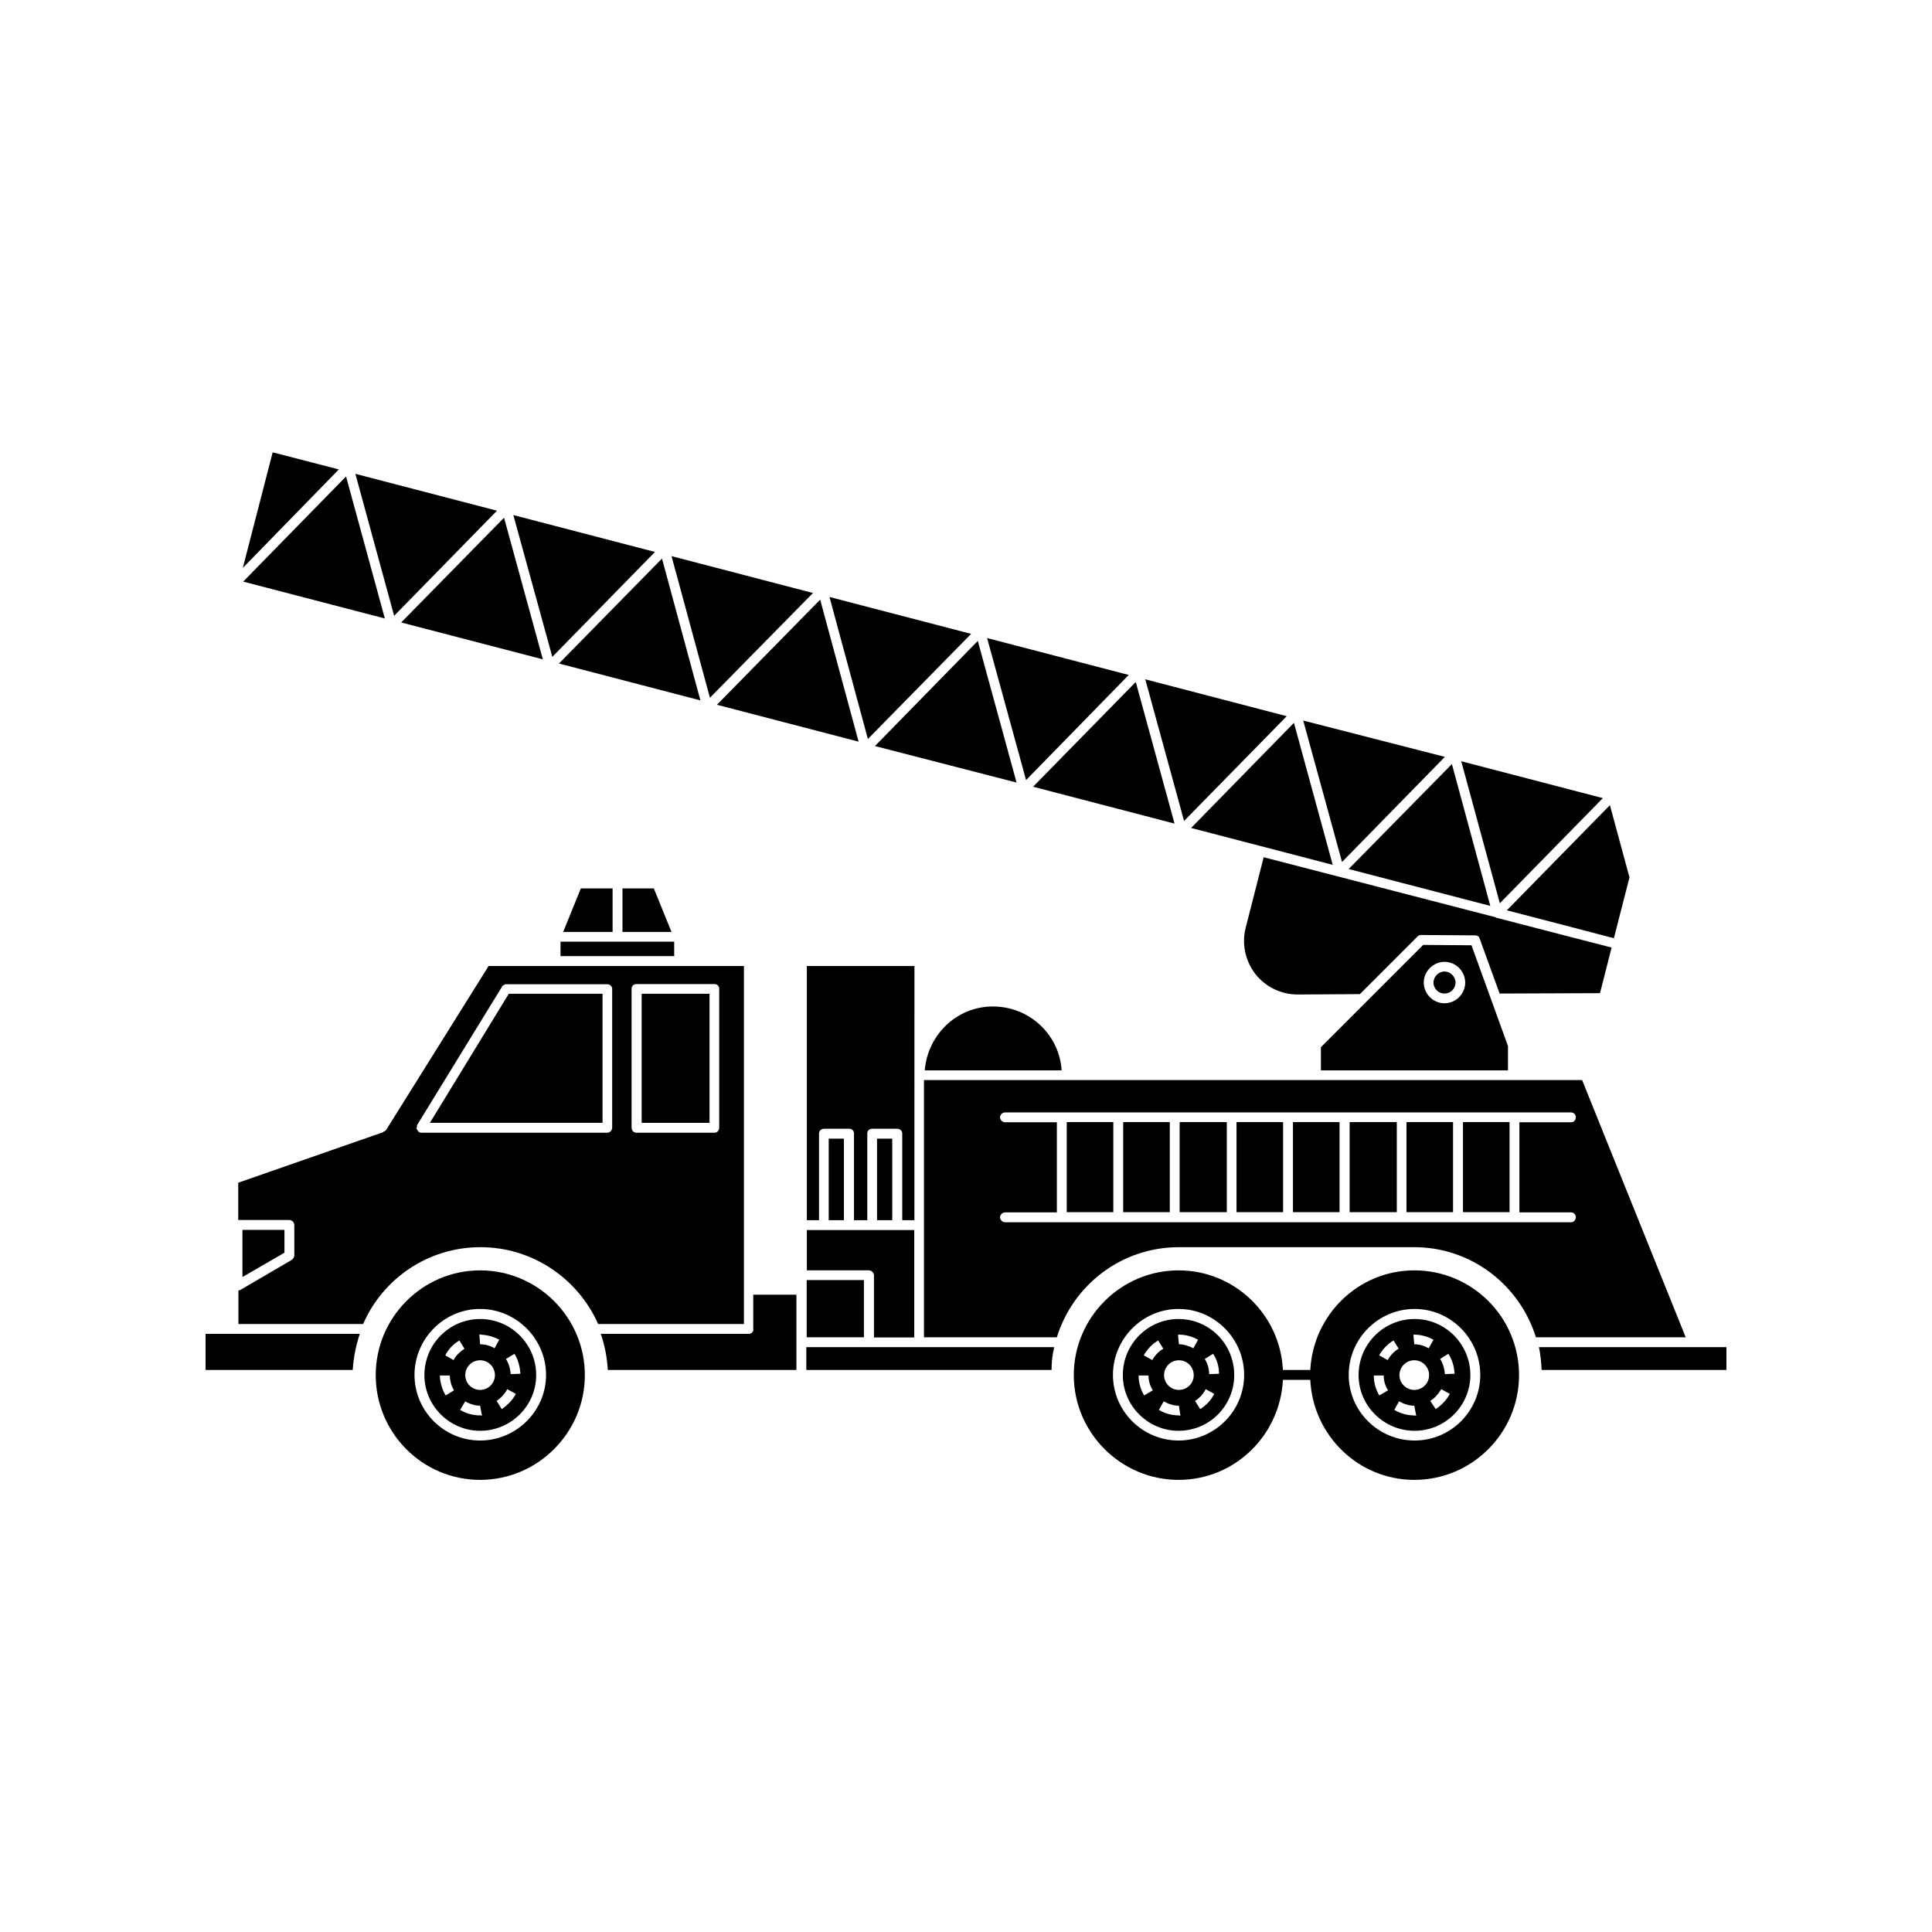 <?xml version="1.0" encoding="UTF-8"?>
<!-- Uploaded to: SVG Repo, www.svgrepo.com, Generator: SVG Repo Mixer Tools -->
<svg fill="#000000" width="800px" height="800px" version="1.1" viewBox="144 144 512 512" xmlns="http://www.w3.org/2000/svg">
 <g>
  <path d="m271.23 480.66c-15.266 0-27.66 12.496-27.66 27.762s12.344 27.762 27.66 27.762c15.266 0 27.762-12.496 27.762-27.762-0.004-15.32-12.5-27.762-27.762-27.762zm0 45.09c-9.574 0-17.383-7.809-17.383-17.383 0-9.574 7.809-17.48 17.383-17.48 9.574 0 17.48 7.91 17.48 17.48 0 9.574-7.91 17.383-17.48 17.383z"/>
  <path d="m271.23 493.55c-8.113 0-14.762 6.648-14.762 14.863 0 8.113 6.648 14.762 14.762 14.762 8.211 0 14.863-6.648 14.863-14.762-0.004-8.211-6.652-14.863-14.863-14.863zm0.199 4.133c1.562 0.102 3.324 0.504 4.887 1.359l-1.258 2.266c-1.16-0.707-2.519-1.059-3.828-1.059l-0.203-2.621 0.402 0.004zm-9.32 16.121c-0.957-1.562-1.461-3.426-1.562-5.289h2.621c0.102 1.359 0.402 2.82 1.16 3.93zm2.066-9.371-2.168-1.258c0.855-1.664 2.168-3.023 3.727-3.93l1.359 2.168c-1.156 0.754-2.215 1.762-2.918 3.019zm7.254 14.66c-0.102 0-0.203-0.102-0.301 0-1.762 0-3.629-0.504-5.188-1.461l1.359-2.266c1.16 0.707 2.621 1.16 3.93 1.16l0.504 2.621-0.305-0.004zm-0.199-6.75c-2.168 0-3.93-1.762-3.93-3.93s1.762-3.93 3.93-3.93c2.168 0 3.93 1.762 3.93 3.93s-1.766 3.93-3.93 3.93zm5.742 5.09-1.359-2.168c1.16-0.805 2.168-1.863 2.82-3.125l2.266 1.258c-0.855 1.668-2.215 2.977-3.727 4.035zm2.367-9.27c-0.102-1.461-0.504-2.82-1.258-4.031l2.266-1.359c0.957 1.562 1.461 3.426 1.562 5.289z"/>
  <path d="m518.8 480.66c-14.762 0-26.801 11.738-27.559 26.398h-7.254c-0.707-14.66-12.797-26.398-27.66-26.398-15.266 0-27.762 12.496-27.762 27.762s12.496 27.762 27.762 27.762c14.863 0 26.902-11.738 27.66-26.5h7.254c0.707 14.762 12.797 26.5 27.559 26.5 15.367 0 27.762-12.496 27.762-27.762 0-15.32-12.395-27.762-27.762-27.762zm-62.473 45.09c-9.574 0-17.383-7.809-17.383-17.383 0-9.574 7.809-17.48 17.383-17.48s17.383 7.91 17.383 17.48c0 9.574-7.809 17.383-17.383 17.383zm62.574 0c-9.672 0-17.48-7.809-17.48-17.383 0-9.574 7.809-17.48 17.48-17.48 9.574 0 17.383 7.91 17.383 17.48-0.004 9.574-7.812 17.383-17.383 17.383z"/>
  <path d="m518.9 493.55c-8.211 0-14.863 6.648-14.863 14.863 0 8.113 6.648 14.762 14.863 14.762 8.113 0 14.762-6.648 14.762-14.762 0-8.211-6.652-14.863-14.762-14.863zm-0.305 4.133h0.102c1.863 0 3.629 0.504 5.188 1.359l-1.258 2.266c-1.258-0.707-2.519-1.059-3.828-1.059l-0.203-2.066zm-9.066 16.121c-0.957-1.562-1.461-3.426-1.461-5.289h2.621c0 1.359 0.402 2.82 1.16 3.93zm2.215-9.371-2.266-1.258c0.957-1.664 2.266-3.023 3.828-3.93l1.359 2.168c-1.258 0.754-2.215 1.762-2.922 3.019zm6.953 14.66c-1.762 0-3.629-0.504-5.188-1.461l1.258-2.266c1.258 0.707 2.621 1.16 4.031 1.16l0.504 2.621-0.605-0.004zm0.102-6.75c-2.168 0-3.93-1.762-3.93-3.93s1.762-3.93 3.93-3.93 3.93 1.762 3.93 3.93-1.762 3.93-3.93 3.93zm5.691 5.09-1.461-2.168c1.258-0.805 2.168-1.863 2.922-3.125l2.266 1.258c-0.902 1.668-2.164 2.977-3.727 4.035zm2.418-9.27c-0.102-1.461-0.504-2.82-1.258-4.031l2.168-1.359c1.059 1.562 1.562 3.426 1.664 5.289z"/>
  <path d="m456.32 493.55c-8.113 0-14.762 6.648-14.762 14.863 0 8.113 6.648 14.762 14.762 14.762 8.211 0 14.762-6.648 14.762-14.762 0-8.211-6.551-14.863-14.762-14.863zm-0.102 4.133h0.102c1.863 0 3.629 0.504 5.188 1.359l-1.258 2.266c-1.16-0.605-2.519-1.059-3.828-1.059l-0.203-2.168zm-9.016 16.121c-0.957-1.664-1.461-3.426-1.461-5.289h2.621c0 1.359 0.402 2.82 1.16 3.93zm2.164-9.371-2.266-1.258c0.957-1.664 2.266-3.023 3.828-3.93l1.359 2.168c-1.258 0.754-2.215 1.762-2.922 3.019zm7.055 14.66c-1.863 0-3.727-0.504-5.289-1.461l1.258-2.266c1.258 0.707 2.621 1.16 4.031 1.16l0.402 2.621-0.402-0.004zm0-6.75c-2.168 0-3.93-1.762-3.93-3.93s1.762-3.93 3.93-3.93 3.93 1.762 3.93 3.93c0.051 2.168-1.766 3.93-3.93 3.93zm5.641 5.09-1.359-2.168c1.258-0.805 2.168-1.863 2.82-3.125l2.266 1.258c-0.852 1.668-2.062 2.977-3.727 4.035zm2.371-9.27c0-1.461-0.402-2.82-1.16-4.031l2.215-1.359c1.059 1.562 1.562 3.426 1.562 5.289z"/>
  <path d="m389.07 427.66h36.273c-0.605-9.473-8.516-16.93-18.188-16.93-9.523-0.047-17.332 7.461-18.086 16.93z"/>
  <path d="m208.25 469.93v12.496l11.133-6.449v-6.047z"/>
  <path d="m308.96 379.44v11.539h12.996l-4.684-11.539z"/>
  <path d="m297.93 379.44-4.684 11.539h13.098v-11.539z"/>
  <path d="m292.54 393.55h30.129v3.828h-30.129z"/>
  <path d="m208.35 294.5 25.445-26.098-17.535-4.531z"/>
  <path d="m208.45 298.13 37.535 9.773-10.277-37.637z"/>
  <path d="m248.45 307.2 27.254-27.859-37.531-9.773z"/>
  <path d="m250.32 308.96 37.535 9.773-10.277-37.535z"/>
  <path d="m290.37 318.08 27.203-27.809-37.531-9.773z"/>
  <path d="m292.13 319.84 37.484 9.773-10.18-37.586z"/>
  <path d="m332.14 328.91 27.305-27.758-37.484-9.773z"/>
  <path d="m334 330.77 37.535 9.777-10.18-37.637z"/>
  <path d="m374 339.84 27.359-27.859-37.535-9.773z"/>
  <path d="m375.87 341.71 37.531 9.676-10.277-37.535z"/>
  <path d="m415.92 350.73 27.207-27.859-37.535-9.777z"/>
  <path d="m417.78 352.49 37.484 9.773-10.277-37.531z"/>
  <path d="m457.79 361.56 27.207-27.762-37.484-9.773z"/>
  <path d="m459.65 363.42 37.535 9.773-10.277-37.633z"/>
  <path d="m499.65 372.44 27.254-27.863-37.531-9.621z"/>
  <path d="m541.47 383.37 27.305-27.859-37.531-9.773z"/>
  <path d="m575.83 376.52-5.188-19.145-27.309 27.863 17.23 4.484 11.133 2.922z"/>
  <path d="m501.41 374.3 37.535 9.773-10.176-37.586z"/>
  <path d="m571.09 395.11-11.336-2.922-19.246-4.988c-0.102 0-0.102 0-0.102-0.102l-61.516-15.922-4.785 18.742c-1.059 4.281-0.102 8.613 2.519 12.141 2.82 3.527 6.852 5.492 11.336 5.492l16.426-0.102 15.367-15.367c0.203-0.203 0.504-0.301 0.957-0.301l14.258 0.102c0.504 0 1.059 0.301 1.16 0.855l5.289 14.559 26.602-0.102z"/>
  <path d="m521.16 394.41-27.105 27.105v6.144h49.574v-6.449l-9.672-26.703zm5.644 15.469c-3.023 0-5.492-2.519-5.492-5.492 0-2.973 2.519-5.492 5.492-5.492 3.023 0 5.492 2.519 5.492 5.492 0 2.973-2.469 5.492-5.492 5.492z"/>
  <path d="m552.55 507.06h43.527v0.102s0-0.102 0.102-0.102h5.344v-6.047h-49.676c0.402 1.965 0.605 4.082 0.703 6.047z"/>
  <path d="m563.28 430.23h-174.42v68.164h35.215c4.281-13.805 17.027-23.879 32.344-23.879h62.371c15.164 0 27.961 10.078 32.242 23.879h39.699zm-2.922 35.066c0.707 0 1.258 0.605 1.258 1.258 0 0.707-0.504 1.359-1.258 1.359h-149.98c-0.707 0-1.359-0.605-1.359-1.359 0-0.605 0.605-1.258 1.359-1.258h13.703v-23.879h-13.703c-0.707 0-1.359-0.605-1.359-1.359 0-0.605 0.605-1.258 1.359-1.258h149.98c0.707 0 1.258 0.605 1.258 1.258 0 0.707-0.504 1.359-1.258 1.359h-13.703v23.879z"/>
  <path d="m376.42 445.75h4.031v21.613h-4.031z"/>
  <path d="m363.62 445.75h4.031v21.613h-4.031z"/>
  <path d="m386.29 400h-28.465v67.359h3.223v-22.973c0-0.707 0.605-1.258 1.359-1.258h6.648c0.707 0 1.258 0.504 1.258 1.258v22.973h3.527v-22.973c0-0.707 0.504-1.258 1.258-1.258h6.648c0.707 0 1.359 0.504 1.359 1.258v22.973h3.223l0.012-67.359z"/>
  <path d="m386.29 498.44v-28.465h-28.465v10.68h16.426c0.707 0 1.359 0.605 1.359 1.359v16.426z"/>
  <path d="m357.68 507.06h64.992c0-1.965 0.203-4.031 0.707-6.047h-65.699z"/>
  <path d="m357.78 483.23h15.164v15.164h-15.164z"/>
  <path d="m343.67 496.23c0 0.707-0.504 1.258-1.258 1.258h-39.195c1.059 3.125 1.664 6.246 1.863 9.574h49.977v-19.949h-11.438v9.117z"/>
  <path d="m198.48 507.06h38.996c0.203-3.324 0.855-6.449 1.863-9.574h-40.859z"/>
  <path d="m341.05 400h-67.562l-27.207 43.527c-0.203 0.203-0.402 0.301-0.707 0.402v0.102l-38.441 13.402v9.875h13.504c0.707 0 1.359 0.605 1.359 1.359v8.012c0 0.402-0.203 0.805-0.605 1.16l-13.703 8.012c-0.203 0.102-0.301 0.102-0.504 0.102v8.918h33.051c5.188-11.941 17.129-20.355 31.086-20.355 13.906 0 25.895 8.414 31.188 20.355h38.641v-94.871zm-34.816 42.824c0 0.707-0.605 1.359-1.258 1.359h-0.102-49.273c-0.203 0-0.402-0.102-0.605-0.203-0.102-0.102-0.102-0.102-0.102-0.203-0.102 0-0.203-0.102-0.203-0.203-0.203-0.203-0.301-0.402-0.301-0.605l0.004-0.145c0-0.102 0.102-0.102 0.102-0.203v-0.402l22.57-36.777v-0.102c0.102-0.102 0.301-0.203 0.504-0.301 0.102-0.102 0.203-0.203 0.402-0.203h0.102 26.801 0.102c0.605 0 1.258 0.504 1.258 1.258zm28.367 0c0 0.707-0.504 1.359-1.258 1.359h-20.707c-0.707 0-1.258-0.605-1.258-1.359v-36.777c0-0.707 0.504-1.258 1.258-1.258h20.707c0.707 0 1.258 0.504 1.258 1.258z"/>
  <path d="m314.05 407.36h17.984v34.207h-17.984z"/>
  <path d="m257.93 441.56h45.746v-34.207h-24.84z"/>
  <path d="m526.81 401.46c-1.562 0-2.922 1.359-2.922 2.922 0 1.664 1.359 2.922 2.922 2.922s2.922-1.258 2.922-2.922c0-1.562-1.359-2.922-2.922-2.922z"/>
  <path d="m531.7 441.36h12.344v23.879h-12.344z"/>
  <path d="m516.73 441.36h12.344v23.879h-12.344z"/>
  <path d="m501.67 441.36h12.496v23.879h-12.496z"/>
  <path d="m486.65 441.36h12.344v23.879h-12.344z"/>
  <path d="m471.69 441.36h12.344v23.879h-12.344z"/>
  <path d="m456.62 441.36h12.496v23.879h-12.496z"/>
  <path d="m441.66 441.36h12.344v23.879h-12.344z"/>
  <path d="m426.7 441.36h12.344v23.879h-12.344z"/>
 </g>
</svg>